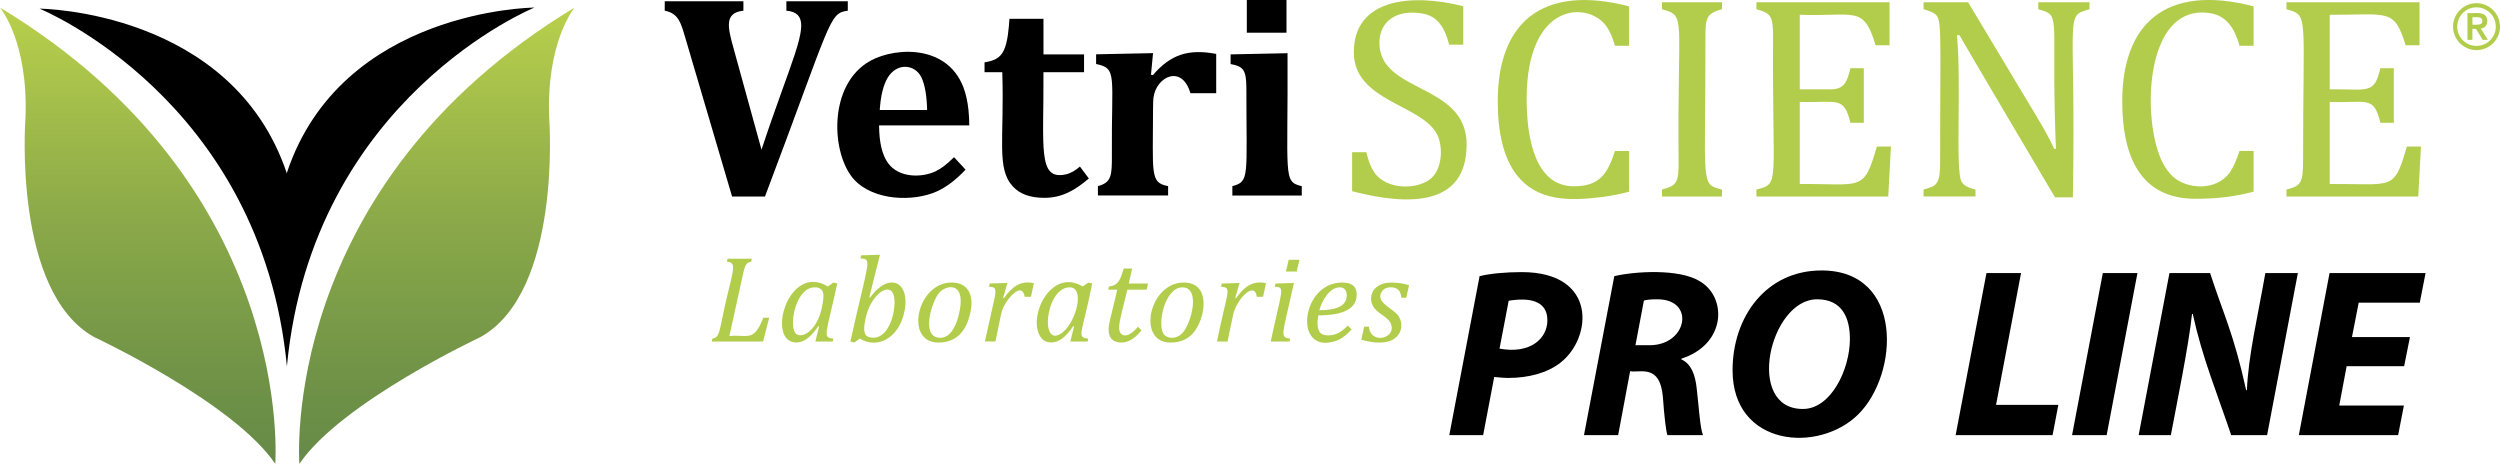 <?xml version="1.0" encoding="UTF-8"?><svg id="Layer_2" xmlns="http://www.w3.org/2000/svg" xmlns:xlink="http://www.w3.org/1999/xlink" viewBox="0 0 742.93 137.85"><defs><style>.cls-1{fill:url(#linear-gradient);}.cls-2{fill:#b1cd4b;}.cls-3{fill:url(#linear-gradient-2);}</style><linearGradient id="linear-gradient" x1="129.82" y1="137.85" x2="129.82" y2="2.25" gradientTransform="matrix(1, 0, 0, 1, 0, 0)" gradientUnits="userSpaceOnUse"><stop offset="0" stop-color="#668a47"/><stop offset=".2" stop-color="#709347"/><stop offset=".56" stop-color="#8dab49"/><stop offset="1" stop-color="#b9d04c"/></linearGradient><linearGradient id="linear-gradient-2" x1="-194.92" y1="137.85" x2="-194.92" y2="2.25" gradientTransform="translate(-153.97) rotate(-180) scale(1 -1)" xlink:href="#linear-gradient"/></defs><g id="Layer_1-2"><g><path d="M237.03,4.44c-.73-.72-1.84-1.16-3.34-1.25V.38h18.25V3.18c-5.65,.8-4.61,2.24-24.61,55.22h-9.78l-13.96-47.38c-1.27-4.26-1.96-7.04-6.05-7.84V.38h23.38V3.18c-5.78,.6-4.62,5.02-2.99,10.95l8.37,30.35c8.58-25.98,14.27-36.37,10.73-40.05Z"/><path d="M275.52,32.68c-.11-4.29-.68-7.51-1.68-9.64-1.93-4.03-7.36-4.51-10.09,.13-1.28,2.21-2.05,5.38-2.31,9.51h14.09Zm11.43,17.73c-2.89,3.05-5.73,5.21-8.54,6.47-6.98,3.14-18.72,2.8-24.56-3.48-6.91-7.52-7.93-28.33,4.84-35.36,7.8-4.27,24.84-5.04,28.46,10.73,.57,2.33,.86,5.17,.9,8.49h-26.81c.02,5.11,.93,8.87,2.72,11.28,3.19,4.31,9.82,4.32,13.98,2.41,1.71-.8,3.57-2.22,5.57-4.24l3.44,3.71Z"/><path d="M323.56,53.05c-4.04,3.44-7.91,5.74-13.19,5.74-4.21,0-7.34-1.12-9.4-3.41-4.94-5.39-2.47-14.09-3.12-33.93h-5.27v-2.92c2.6-.43,4.58-1.15,5.71-3.54,1.18-2.41,1.51-6.65,1.69-9.4h10.11v10.57h12.06v5.29h-12.06c.13,22.47-1.82,32.26,6.68,30.36,1.55-.35,2.94-1.26,4.15-2.32l2.66,3.56Z"/><path d="M342.04,22.2l.56,.13c5.25-6.13,10.52-7.87,18.82-6.31v11.68h-7.66c-2.5-8.6-10.15-5.06-10.99,1.38-.09,.73-.11,1.85-.12,3.31-.01,19.29-.97,21.91,4.48,22.92v2.78h-20.86v-2.78c4.03-1.09,4.19-3.11,4.15-9.39-.17-23.61,1.72-25.56-4.69-26.9v-2.88c1.73-.04-6.27,.13,16.92-.35l-.61,6.4Z"/><path d="M366.21,55.32c5.22-1.4,4.17-2.66,4.18-29.05,0-5.79-1.09-6.52-4.69-7.24v-2.87c1.73-.04-6.27,.13,16.92-.35,.19,36.79-1.45,38.18,4.23,39.51v2.78h-20.63v-2.78Z"/><path class="cls-2" d="M406.05,45.24c.56,2.49,1.32,4.44,2.28,5.88,3.74,5.65,13.55,5.22,17.19,1.67,3.25-3.19,3.24-9.52,1.54-12.87-4.65-8.97-24.74-9.78-24.74-24.41,0-15.83,16.98-17.61,32.52-13.66V13.27h-4.19c-2-7.76-5.51-9.51-11.08-9.51-5.97,0-9.65,3.59-9.65,8.97,0,15.09,25.92,11.85,25.92,30.19s-17.02,18.34-34.03,13.9v-11.58h4.22Z"/><path class="cls-2" d="M484.12,1.89V13.61h-4.2c-.67-2.45-1.53-4.41-2.58-5.85-5.25-7.4-23.66-7.48-23.66,21.63,0,11.62,2.47,25.97,14.04,25.97,7.38,0,9.96-3.44,12.2-10.49h4.2v12.1c-2.66,.7-5.37,1.23-8.14,1.59-9.97,1.27-19.41,1.14-25.4-6.76-3.66-4.84-5.49-12.08-5.49-21.69,0-23.21,12.99-34.95,39.04-28.22Z"/><path class="cls-2" d="M511.73,56.32v2.08h-17.83v-2.08c4.33-1.12,4.99-1.95,4.93-8.49-.4-43.49,2.42-43.01-4.93-45.09V.68h17.83V2.75c-4.84,1.21-4.92,2.99-4.92,8.49,.03,44.4-1.63,43.39,4.92,45.09Z"/><path class="cls-2" d="M561.52,.67V13.45h-4.15c-3.6-12.1-6.21-8.44-22.53-9.06V26.55h9.04c4.08,0,4.99-1.97,6.01-6.29h3.98v16.23h-3.98c-1.92-8.11-3.99-5.85-15.05-6.21v24.4c18.39-.12,19.01,2.49,22.91-11.13h4.18l-.8,14.86h-39.17v-2.08c7.2-1.84,4.63-1.24,4.95-45.09,.05-6.73-.79-7.33-4.95-8.49V.67h39.56Z"/><path class="cls-2" d="M610.45,44.24h.55c-.13-1.73-.26-5.13-.37-10.26-.69-29.82,1.59-29.41-4.91-31.23V.67h15.23V2.74c-7.71,2.14-3.95,1.17-4.96,55.91h-5.29s-27.89-47.11-28.41-48.2h-.73c1.36,15.11-.56,40.3,1.37,43.59,.83,1.37,2.46,1.85,4.13,2.27v2.08h-15.43v-2.08c4.07-1.04,4.94-1.63,4.93-8.49-.03-41.9,.78-42.4-2.18-44.09-.55-.29-1.46-.63-2.75-.99V.67h13.23c21.93,36.66,22.99,37.9,25.58,43.56Z"/><path class="cls-2" d="M669.71,1.89V13.61h-4.19c-2.14-7.76-5.94-9.89-11.21-9.89-15.18,0-17.4,25.55-13.45,39.81,1.08,3.9,2.65,6.85,4.74,8.83,4.14,3.95,13.09,4.53,17.06-1.16,1-1.44,1.96-3.56,2.86-6.34h4.19v12.1c-5.92,1.56-11.16,2.11-17.31,2.11-16.4,0-21.73-12.69-21.73-28.97,0-22.73,12.6-35.07,39.04-28.22Z"/><path class="cls-2" d="M719.02,.67V13.45h-4.14c-3.42-11.19-5.24-8.97-22.55-9.06V26.55c11.33-.17,13.18,1.71,15.05-6.29h3.99v16.23h-3.99c-1.96-8.34-4.25-5.74-15.05-6.21v24.4c18.95-.13,19.01,2.27,22.93-11.13h4.18l-.8,14.86h-39.17v-2.08c4.07-1.04,4.95-1.66,4.94-8.49-.04-44.17,1.79-43.18-4.94-45.09V.67h39.55Z"/><path class="cls-2" d="M211.69,100.62c1-.15,1.52-.48,2.04-2.1,.13-.4,.36-1.21,.59-2.4,2.95-15.05,5.36-18.13,1.7-18.34l.2-.89h7.21l-.2,.89c-.46,.08-.78,.2-.98,.32-.2,.12-.38,.31-.53,.55-.16,.22-.33,.61-.49,1.12-.16,.51-.36,1.34-.61,2.5l-3.86,17.58c5.43-.51,7.23,1.93,10.07-5.42h1.75l-1.82,7.07h-15.26l.2-.87Z"/><path class="cls-2" d="M242.11,85.39c-5.46,0-7.56,10.46-5.92,13.33,1.32,2.36,6.51,.26,8.07-7.43,.64-3.17,1.06-5.9-2.16-5.9Zm3.9-.25l1.66-1.17,1.15,.27c-3.39,15.48-4.48,16.08-1.19,16.38l-.17,.87h-5.16l1.13-4.52-.23-.07c-1.61,2.34-3.72,4.87-6.56,4.87-9.09,0-2.5-23.85,9.36-16.64Z"/><path class="cls-2" d="M257.45,99.73c.83,.81,2.71,.76,3.78,.27,1.9-.92,3.05-2.99,3.73-5,.52-1.5,.88-3.43,.88-5.17,0-7.35-6.94-3.02-8.58,4.64-.06,.56-1.09,3.97,.18,5.26Zm-1.93,.89l-1.66,1.17-1.15-.3c5.39-24.29,6.6-24.57,2.97-24.67l.22-.95c.1,0,5.97-.18,5.6-.17l-3.17,12.62,.24,.08c6.26-8.42,12.46-3.92,9.96,5.18-1.93,7.23-8.07,10.1-13.01,7.03Z"/><path class="cls-2" d="M279.42,100.38c2.91,0,4.53-3.24,5.3-6.03,2.97-10.75-3.31-9.94-5.6-7.37-2.19,2.45-5.68,13.4,.3,13.4Zm-.57,1.42c-10.15,0-6.36-17.84,3.91-17.84,5.39,0,6.8,4.35,5.46,9.52-1.22,5.07-4.12,8.32-9.37,8.32Z"/><path class="cls-2" d="M299.37,84.09l-1.26,4.44,.21,.08c2.38-3.32,4.96-5.39,8.91-4.44l-.86,4.03h-1.86c-.73-4.67-5.12,.37-6.33,3.12-.74,1.6-.73,2.58-2.37,10.16h-3.12l2.74-12.31c.89-3.85,.17-3.86-1.53-3.96l.21-.96c.1,0,5.63-.18,5.28-.17Z"/><path class="cls-2" d="M317.85,85.39c-7.37,0-9.09,19.48-1.69,13.08,3.86-3.63,6.19-13.08,1.69-13.08Zm3.89-.25l1.67-1.17,1.15,.27c-2.86,14.81-4.87,16.04-1.18,16.38l-.17,.87h-5.15l1.13-4.52-.24-.07c-1.15,1.67-2.24,2.91-3.28,3.69-2.05,1.55-4.85,1.72-6.34-.32-4.22-5.8,2.94-20.93,12.42-15.14Z"/><path class="cls-2" d="M339.22,98.18c-1.57,1.91-3.51,3.61-5.98,3.61s-3.79-1.31-3.79-3.81c0-1.98,.53-3.05,2.57-11.9h-2.7l.21-.92c2.96-.35,3.41-2.2,4.41-5.36h2.5l-1,4.46h5.72l-.4,1.82h-5.74c-1.31,5.57-2.45,9.18-2.45,11.35,0,2.43,2.25,3.67,5.61-.33l1.05,1.08Z"/><path class="cls-2" d="M345.93,99.43c1.05,1.2,3.71,1.56,5.61-.64,2.6-3.05,5.23-13.39-.16-13.39s-7.65,11.48-5.46,14.03Zm1.9,2.37c-10.13,0-6.35-17.84,3.91-17.84,7.96,0,6.56,9.57,3.58,14.05-1.75,2.59-4.24,3.79-7.49,3.79Z"/><path class="cls-2" d="M368.35,84.09l-1.27,4.44,.23,.08c2.39-3.33,4.95-5.38,8.91-4.44l-.88,4.03h-1.85c-.66-4.95-6.13,.82-7.07,5.48l-1.64,7.81h-3.12c3.04-15.15,4.62-16.06,1.2-16.27l.21-.96c.1,0,5.63-.18,5.28-.17Z"/><path class="cls-2" d="M386.15,77.2l-.82,3.49h-3.19l.82-3.49h3.19Zm-2.78,23.42l-.16,.87h-5.59c3.41-15.83,4.32-16.14,1.23-16.27l.2-.96c.1,0,5.83-.18,5.46-.17-3.43,15.76-4.33,16.12-1.14,16.52Z"/><path class="cls-2" d="M392.06,92.2c2.59-.03,6.09-.31,7.52-2.28,1.02-1.49,1.01-4.53-1.42-4.53-3.03,0-5.24,3.77-6.09,6.81Zm9.59,5.71c-1.37,1.5-3.06,2.96-5.01,3.51-12.36,3.81-10.03-17.46,2.17-17.46,2.7,0,4.36,.95,4.36,3.63,0,5.18-6.23,6.13-11.41,6.13-.28,1.45-.47,3.94,.52,5.1,.48,.58,1.29,.85,2.41,.85,2.43,0,4.06-1.13,5.85-2.93l1.11,1.17Z"/><path class="cls-2" d="M416.46,88.46c-.14-1.08-.44-1.86-.93-2.35-.95-.96-3.76-1.17-4.88,.51-2.13,3.31,3.34,4.86,5.04,7.42,2.14,3.45,.1,10.14-11.16,6.92l.86-3.89h1.4c.49,5.57,8.51,3.44,6.47-1-.74-1.68-2.83-2.43-4.32-3.92-2.85-2.7-1.79-8.17,4.54-8.17,1.99,0,3.74,.27,5.25,.78l-.83,3.71h-1.43Z"/><rect x="370.52" width="11.79" height="9.72"/><path d="M445.62,103.6c9.08,1.69,14.22-2.94,14.22-8.45,0-5.98-5.65-6.75-11.5-5.78l-2.72,14.23Zm-5.94-21.53c3.08-.78,7.87-1.21,12.51-1.21,22.66,0,20.95,19.67,11.5,26.94-3.93,3.07-9.57,4.51-15.44,4.51-1.71,0-3.14-.21-4.21-.29l-3.29,17.28h-10.06l9-47.24Z"/><path d="M486,102.59h4.22c11.23,0,13.65-13.65,2.29-13.65-1.93,0-3.14,.13-3.99,.37l-2.51,13.28Zm-6.29-20.52c6.04-1.46,19.46-2.29,25.51,1.57,8.04,4.77,7.79,18.65-5.57,22.95v.21c2.86,1.29,4.15,4.44,4.58,8.79,.64,5.44,.99,11.73,1.86,13.72h-10.58c-.43-1.28-.93-5.43-1.35-11.35-.85-9.93-6.79-7.08-9.73-7.65l-3.56,19.01h-10.16l9.01-47.24Z"/><path d="M535.8,121.53c8.29,0,13.94-11.72,13.94-20.81,0-6-2.14-11.78-9.73-11.78-14.14,0-21.53,32.59-4.28,32.59h.07Zm-20.93-11.51c0-15.83,9.93-29.65,26.44-29.65,24.47,0,23.07,30.72,10.93,42.74-11.71,11.69-37.37,9.65-37.37-13.09Z"/><polygon points="590.32 81.15 600.6 81.15 593.17 120.31 611.68 120.31 609.97 129.31 581.16 129.31 590.32 81.15"/><polygon points="635.19 81.15 626.04 129.31 615.76 129.31 624.9 81.15 635.19 81.15"/><path d="M635.55,129.31l9.15-48.16h12.08c3.97,12.25,7.01,17.95,10.72,34.81h.21c.46-10.4,3.11-21.3,5.49-34.81h9.66l-9.14,48.16h-10.67c-4.31-12.82-8.52-22.79-11.42-36h-.22c-.99,9.5-4.66,27.23-6.29,36h-9.57Z"/><polygon points="714.44 108.82 697.36 108.82 695.15 120.52 714.37 120.52 712.66 129.31 683.15 129.31 692.28 81.15 720.81 81.15 719.09 89.94 700.94 89.94 698.94 100.17 716.17 100.17 714.44 108.82"/><path d="M85.28,51.3v.34C69.05,2.98,11.75,2.57,11.75,2.57c0,0,65.91,26.77,73.53,106.44v-.35C92.93,28.99,158.82,2.25,158.82,2.25c0,0-57.32,.39-73.55,49.05Z"/><path class="cls-2" d="M734.74,7.34c1.37-.03,2.96,.23,2.96-1.12s-1.56-1.09-2.96-1.11v2.23Zm-1.47-3.46c1.76,.26,5.88-.97,5.88,2.39,0,1.39-.82,2.07-1.93,2.2l2.11,3.37h-1.55l-1.98-3.27h-1.07v3.27h-1.47V3.88Zm2.67,9.76c3.18,0,5.74-2.57,5.74-5.72s-2.56-5.74-5.74-5.74-5.72,2.55-5.72,5.74,2.55,5.72,5.72,5.72Zm0-12.7c3.84,0,6.99,3.12,6.99,6.98s-3.15,6.97-6.99,6.97-6.97-3.14-6.97-6.97,3.12-6.98,6.97-6.98Z"/><path class="cls-1" d="M88.97,137.85c12.36-18.29,53.79-37.67,53.79-37.67,24.23-13.45,20.47-64.58,20.47-64.58-1.08-23.15,7.54-33.36,7.54-33.36C82.51,55.52,88.97,137.85,88.97,137.85Z"/><path class="cls-3" d="M81.8,137.85c-12.36-18.29-53.79-37.67-53.79-37.67C3.78,86.73,7.54,35.6,7.54,35.6,8.62,12.46,0,2.25,0,2.25,88.26,55.52,81.8,137.85,81.8,137.85Z"/></g></g></svg>